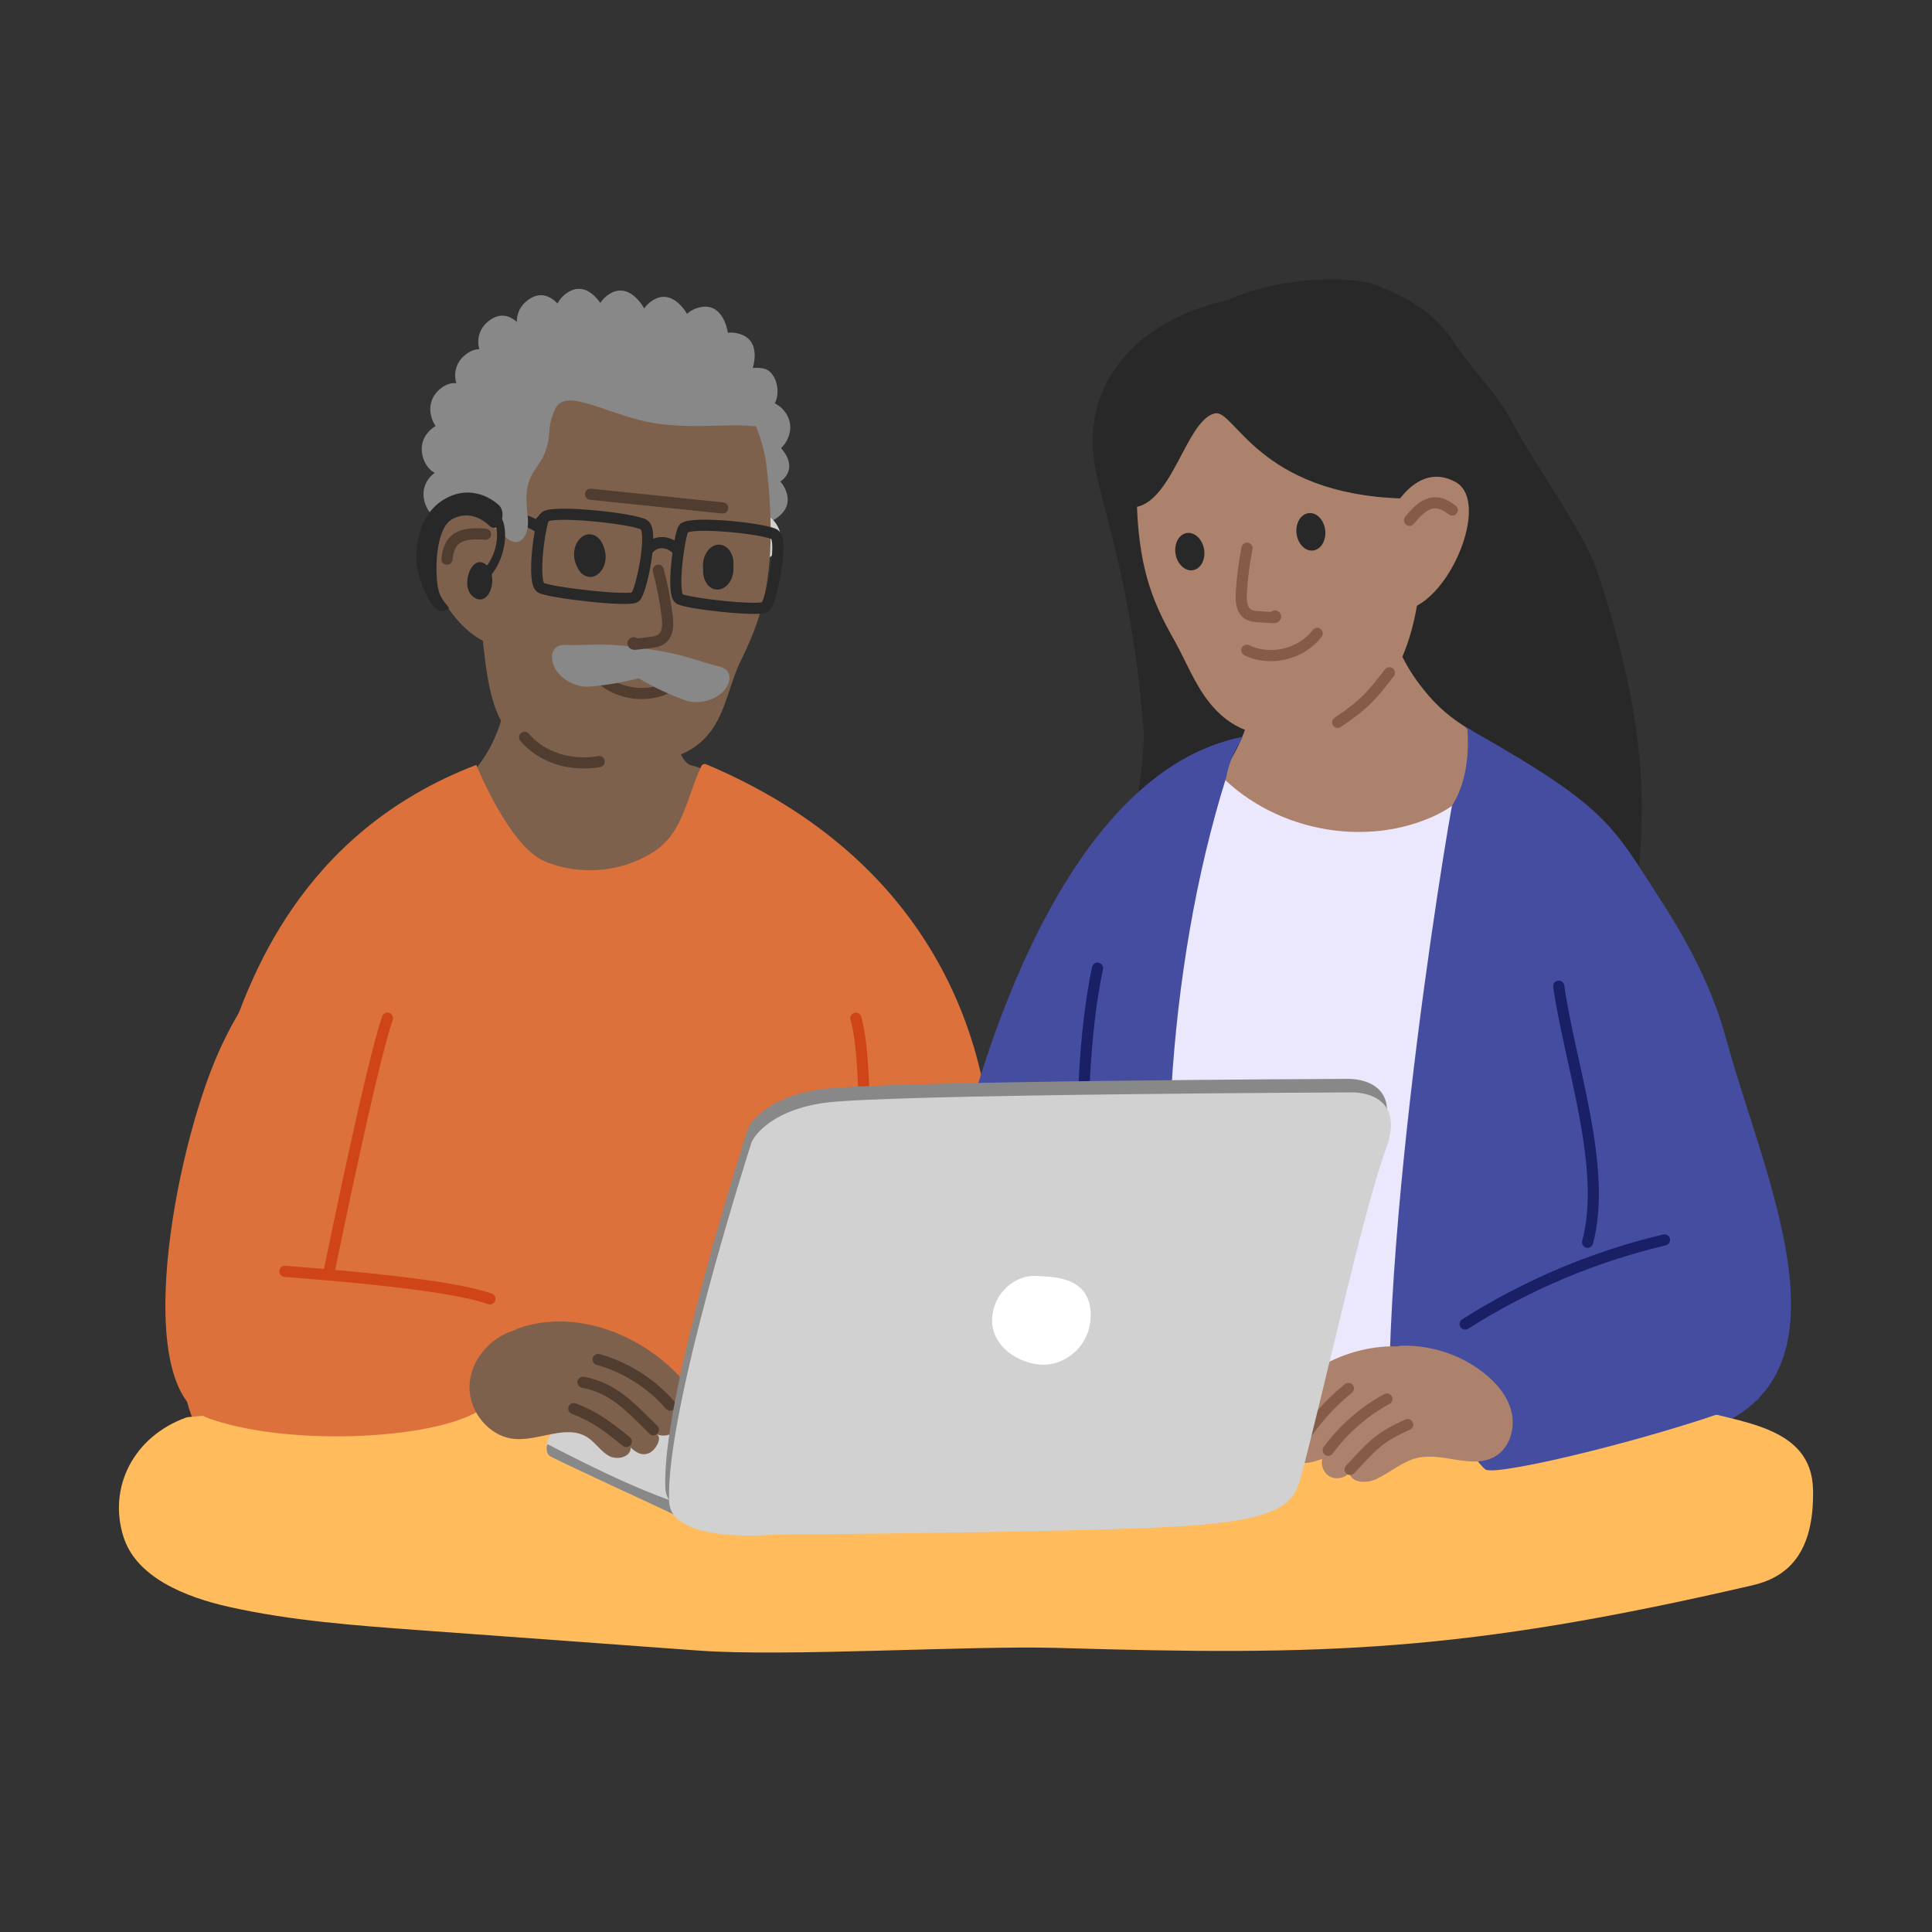 <?xml version="1.0" encoding="UTF-8"?>
<svg xmlns="http://www.w3.org/2000/svg" viewBox="0 0 260 260">
  <rect x="0" y="0" width="260" height="260" fill="#333333" stroke="none"/>
  <defs>
    <style>
      .cls-1 {
        fill: #ffbb5c;
      }

      .cls-2, .cls-3, .cls-4, .cls-5, .cls-6, .cls-7 {
        fill: none;
        stroke-width: 1.5px;
      }

      .cls-2, .cls-3, .cls-4, .cls-5, .cls-7 {
        stroke-linecap: round;
        stroke-linejoin: round;
      }

      .cls-2, .cls-6 {
        stroke: #282828;
      }

      .cls-8 {
        fill: #ac826c;
      }

      .cls-3 {
        stroke: #1a2066;
      }

      .cls-9 {
        fill: #454da1;
      }

      .cls-4 {
        stroke: #503d30;
      }

      .cls-10 {
        fill: #7e614c;
      }

      .cls-11 {
        fill: #dd713c;
      }

      .cls-12 {
        fill: #fff;
      }

      .cls-13 {
        fill: #282828;
      }

      .cls-5 {
        stroke: #855c47;
      }

      .cls-14 {
        fill: #888;
      }

      .cls-15 {
        fill: #ebe7fd;
      }

      .cls-6 {
        stroke-miterlimit: 10;
      }

      .cls-16 {
        fill: #d1d1d1;
      }

      .cls-7 {
        stroke: #cf4517;
      }
    </style>
  </defs>
  <g id="Colours">
    <path class="cls-10" d="M56.58,109.02s12.66-4.22,11.78-20.6c3.97-.74,15.11,1.5,18.9,1.5,4.14,0,2.36,12.18,5.82,13.09,6.44,1.71,8.98,6.17,13.22,9.95,6.51,5.79-9.43,10.98-27.44,8.81-18.01-2.17-22.27-12.74-22.27-12.74Z"/>
    <path class="cls-11" d="M64.12,102.93c-24.12,9.22-30.64,29.64-33.43,37.34-4.99,13.76-8.62,32.71-5.78,47.1.36,1.83.85,3.69,1.97,5.15.92,1.2,2.21,2.05,3.51,2.81,8.08,4.71,17.35,6.77,26.53,8.28,21.09,3.46,43.03,4.29,63.52-1.88,4.2-1.26,8.57-3.01,11.13-6.64,2.02-2.87,2.61-6.5,2.94-10.03,1.18-12.41.31-29-2.63-41.1-2.46-10.14-9.89-29.72-36.83-41.1-.25-.11-.55-.02-.67.23-2.01,4.34-2.43,9-6.44,11.56-4.33,2.77-9.99,3.25-14.71,1.23-4.72-2.02-9.14-12.95-9.14-12.95Z"/>
    <g>
      <path class="cls-14" d="M100.71,59.95s3.54,2.53,5.19-.7c1.65-3.22-1.66-5.8-3.35-5.18-1.68.62-4.62,3.82-1.84,5.88Z"/>
      <path class="cls-14" d="M105.86,61.37s-2.04-3.9-4.92-1.78-1.08,5.97.69,6.19c1.77.22,5.79-1.28,4.23-4.41Z"/>
      <path class="cls-14" d="M102.96,70.5s4.16-1.25,2.76-4.57-5.46-2.29-6.05-.56c-.6,1.73-.03,6.06,3.29,5.13Z"/>
      <path class="cls-16" d="M102.06,75.75s4.16-1.25,2.76-4.57c-1.4-3.32-5.46-2.29-6.05-.56-.6,1.73-.03,6.06,3.29,5.13Z"/>
      <path class="cls-10" d="M81.52,46.24c12.2-.13,20.49,6.2,21.68,16.84,1.62,14.56-.87,20.39-3.6,26.04-2.73,5.65-2,13.61-15.32,13.63-16.87.02-18.15-4.43-19.46-18.2-.35-3.69-1.72-9.89-1.7-14.92.08-19.59,9.44-23.29,18.41-23.38Z"/>
      <path class="cls-13" d="M77.45,74.74c.13-1.46,1.15-2.53,2.26-2.39,1.12.14,1.91,1.43,1.78,2.89-.13,1.46-1.15,2.53-2.26,2.39-1.12-.14-1.91-1.43-1.78-2.89Z"/>
      <path class="cls-13" d="M94.66,76.33c.22-1.45,1.3-2.45,2.41-2.25,1.11.2,1.82,1.54,1.6,2.99-.22,1.45-1.3,2.45-2.41,2.25-1.11-.2-1.82-1.54-1.6-2.99Z"/>
      <path class="cls-14" d="M61.6,68.36c2.63.02,4.91,2.85,6.26,3.61,3.56-3.61-.17-7.77,2.44-11.16,2.63-3.42-4.96-5.5-7.22-4.2-1.88,1.07-1.85,7.27-1.48,11.75Z"/>
      <g>
        <path class="cls-6" d="M73.26,69.61c.89-1.05,12.09.18,13.42,1.01,1.33.83-.38,9.08-1.19,9.73s-11.4-.59-12.68-1.24c-1.29-.65-.13-8.81.45-9.5Z"/>
        <path class="cls-6" d="M92,71.13c.83-1.06,11.05,0,12.26.81s-.48,9.06-1.23,9.72c-.75.66-10.41-.42-11.58-1.05-1.17-.63,0-8.79.55-9.48Z"/>
        <path class="cls-6" d="M87.08,74.1c1.17-1.65,3.26-1.22,4.2.07"/>
        <path class="cls-2" d="M72.78,71.18c-2.31-1.88-7.06-2.21-9.38-1.84"/>
      </g>
      <path class="cls-10" d="M68.09,73.13s-4-7.27-9.4-3.85c-5.41,3.41,3.68,20.28,10.42,17.18,0,0-.38-5.47-1.02-13.33Z"/>
    </g>
    <ellipse class="cls-13" cx="186.91" cy="85.17" rx="13.01" ry="11.08"/>
    <g id="Path_6440" data-name="Path 6440">
      <path class="cls-13" d="M151.76,121.32c-.81-4.5,2.85-18.83,2.04-24.12-1.55-19.15-5.73-29.31-6.55-35.16-2.35-16.83,17.03-25.06,31.22-21.41,2.09.54,1.09,3.73-1,3.19-3-.71-6.11-.86-9.17-.45,3.49,1.16,4.09,6.78-.31,8-7.65,1.33.84,29.21,3.21,37.25.81-.24,1.65.23,1.88,1.03.02.06,7.82-.86,7.83-.8,1.37,7,4.6,16.32,4.29,25.49-.21,6.25-32.24,16.87-33.45,6.97Z"/>
    </g>
    <path class="cls-8" d="M172.71,44.29c-11.63.61-19.15,7.15-19.64,17.36-.67,13.98,2.07,19.38,5.01,24.6,2.94,5.22,4.89,13.08,15.05,12.9,8.47-.15,16.03-5.44,17.82-19.37.45-3.51,1.04-9.53.72-14.33-1.26-18.67-10.41-21.62-18.96-21.17Z"/>
    <path class="cls-13" d="M178.32,71.21c-.22-1.38-1.25-2.34-2.3-2.14-1.06.2-1.74,1.48-1.52,2.86.22,1.38,1.25,2.34,2.3,2.14,1.06-.2,1.74-1.48,1.52-2.86Z"/>
    <path class="cls-13" d="M162.01,73.76c-.3-1.36-1.39-2.26-2.43-2-1.04.26-1.64,1.58-1.35,2.95.3,1.36,1.39,2.26,2.43,2,1.04-.26,1.64-1.58,1.35-2.95Z"/>
    <g id="Path_6448" data-name="Path 6448">
      <path class="cls-13" d="M220.41,118.33c.96-9.77,1.39-20.6-5.43-41.4-2.01-5.68-8.6-14.62-11.4-20-2.15-4.12-5.62-7.24-8.14-11.23-3.11-4.44-7.11-6.02-10.5-7.45-5.33-1.57-19.86-.62-25.54,6.42-1.15,1.43-12.83,12.02-9.87,22.76,7.66,4.61,9.44-10.82,13.98-11.8,2.64-.56,5.85,10.87,25.18,11.45,2.05,5.27-.81,9.15,2.18,14.04,3.15,6.53.97,19.67-1.53,27.04-2.49,7.37-4.15,16.36-.27,19.33,3.88,2.97,30.4.6,31.36-9.18Z"/>
    </g>
    <path class="cls-8" d="M197.74,98.13c1.94,1.14,2.51,5.12,4.66,5.76,3.65,1.09,6.57,2.42,4.22,5.42-1.44,1.83-3.05,3.53-4.75,5.12-1.66,1.55-3.42,3.01-5.3,4.3-4.92,3.36-10.7,5.44-16.64,6.01-6.9.66-19.83,4.92-30.99,4.98-.03-10.37,6.45-16.3,9.67-19.21,1.63-1.48,3.18-3.04,4.56-4.74,3.04-3.74,5.3-8.3,5.48-13.12.01-.38.03-.8.29-1.07.2-.2.49-.28.77-.34,3.2-.73,6.41-1.43,9.62-2.1,2.2-.46,6.55-13.09,6.72-10.8.64,8.58,4.53,13.18,5.62,14.57,1.66,2.11,3.74,3.87,6.05,5.22Z"/>
    <path class="cls-8" d="M187.14,69.1s3.37-7.17,8.73-4.24c5.36,2.93-2.28,19.55-8.89,17.01,0,0,.03-5.23.16-12.77Z"/>
    <path class="cls-15" d="M198.51,104.22c-.64,2.77-3.26,4.62-5.87,5.76-10.09,4.4-22.94,1.27-29.88-7.29,0,0-9.7,42.88-8.92,56.59s5.37,55.47,5.37,55.47l28.68-2.03s.89-34.9,2.97-48.92c2.08-14.02,7.64-43.77,7.64-43.77v-15.81Z"/>
    <path class="cls-9" d="M159.57,189.16c-4.29-26.79-2.68-58.58,5.45-84.55.6-3.3,2.42-5.49,2.16-5.44-23.53,4.68-35.57,42.22-39.92,63.81-2.56,12.69.17,28.17.47,41.11.06,2.41.33,5.1,2.17,6.65,1.25,1.05,2.96,1.32,4.59,1.51,9.21,1.05,18.49.56,27.74-.28-2.65-7.38-2.66-15.65-2.66-23.92v1.12Z"/>
    <path class="cls-9" d="M230.47,192.13c19.66-7.58,6.75-34.12,1.84-52.28-1.81-6.69-5.02-12.85-8.79-18.67-6.51-10.08-7.14-12.44-24.81-22.49-2.73-1.55-1.25-.81-1.22-.45.32,5.06-.86,8.27-2.1,10.23-2.12,11.66-12.91,80.29-6.42,100.76,12.47-1.29,24.93-2.59,37.4-3.88,1.28-.13,2.62-.29,3.68-1.01,1.48-1.01-1.26-11.56.42-12.2Z"/>
    <path class="cls-1" d="M25.23,190.72c58.17-5.58,116.79-5.66,175.25-4.46,8.99.19,18.14.43,26.65,3.11,6.64,2.09,16.68,2.34,16.86,11.1.18,8.76-3.6,11.82-8.14,12.87-39.02,9.05-57.66,9.49-93.46,8.43-11.79-.35-36.56,1.22-48.32.36-12.55-.92-25.1-1.83-37.65-2.75-8.59-.63-17.22-1.26-25.59-3.13-5.94-1.33-12.49-3.99-14.21-9.42-2.12-6.7,1.38-13.51,8.4-16.05l.21-.06Z"/>
    <path class="cls-11" d="M50.95,122.58c-2.54,12.32-4.22,28.85-5.03,41.4-.08,1.27-.04,2.78,1.02,3.47.45.3,1,.38,1.54.45,8.33,1.14,16.65,2.29,24.98,3.43,2.69,7.64-3.16,16.16-10.62,19.34s-24.75,3.73-34.66.24c-10.75-3.78-4.73-35.97,1.27-49.39,4.14-9.26,11.31-18.22,21.29-20.05"/>
    <path class="cls-7" d="M115.18,137.02c1.1,3.94,1.21,11.51,1.21,23.02"/>
    <path class="cls-7" d="M52.14,137.02c-2.02,5.86-6.63,28.19-7.88,34.25"/>
    <path class="cls-7" d="M38.34,171.09c5.77.46,22.16,1.72,27.59,3.71"/>
    <path class="cls-3" d="M147.7,130.29c-1.81,8.43-2.36,21.17-1.6,29.75"/>
    <g>
      <path class="cls-14" d="M90.62,203.78c-1.9-.93-16.4-7.56-16.74-7.91s-.46-1.29-.1-1.63c.17-.16.89.52,1.12.48,1.66-.31,3.34.25,4.98.69,2.76.75,5.63,1.19,8.25,2.35,2.62,1.16,5.04,3.22,5.72,6-.47.1-.94.2-1.41.29"/>
      <path class="cls-16" d="M95.33,203.46c-6.87-1.59-15.44-5.9-21.7-9.14.1-1.39,1.5-2.28,2.78-2.83,6.82-2.91,14.53-1.34,21.93-1.74,15.79-.85,29.11-.57,43.46.22,1.87.1,4.26,3.82,5.37,5.32,1.56,2.09.02,5.31-2.34,6.44s-5.12.79-7.71.46c-14.5-1.8-29.15-2.38-43.74-1.71"/>
    </g>
    <path class="cls-9" d="M222.74,167.18s-28.41,10.02-30.18,13.92c-1.76,3.9,5.81,15.66,7.36,16.66s24.94-4.69,36.83-9.48"/>
    <path class="cls-8" d="M188.26,181.11c4.01-.19,8.07,1.08,11.26,3.52,1.8,1.38,3.38,3.21,3.9,5.42s-.26,4.82-2.23,5.96c-3.05,1.77-6.96-.59-10.4.18-2.05.46-3.69,1.98-5.6,2.87-1.31.61-3.38.52-3.59-.9-.59.75-1.72,1-2.57.58s-1.33-1.49-1.08-2.41c-.97.34-2,.68-3.01.5s-1.97-1.09-1.83-2.11c-1.01.75-2.56-.21-2.81-1.44-.25-1.23.37-2.46,1.07-3.5,3.69-5.47,10.31-8.83,16.9-8.59"/>
    <path class="cls-5" d="M181.69,197.75c2.94-3.12,3.82-4.31,7.75-6.03"/>
    <path class="cls-5" d="M178.75,195.17c2.08-2.84,4.79-5.22,7.89-6.9"/>
    <path class="cls-5" d="M174.85,194.41c1.75-2.87,4-5.44,6.61-7.56"/>
    <path class="cls-10" d="M69.89,178.71c7.79-2.62,16.72.95,22.12,7.14.74.85,1.47,1.89,1.32,3.01s-1.73,1.95-2.45,1.08c.57.83.83,1.71.17,2.47s-1.84,1.01-2.75.57c.96.37-.06,2.25-1.02,2.6s-1.64-.09-2.41-.77c.05,1.28-1.83,1.74-2.94,1.11s-1.81-1.81-2.89-2.5c-2.8-1.78-6.44.5-9.75.23-3.39-.27-6.14-3.58-6.11-6.99s2.6-6.53,5.84-7.57"/>
    <path class="cls-4" d="M90.18,189.09c-2.54-2.93-5.96-5.09-9.69-6.14"/>
    <path class="cls-4" d="M87.93,192.41c-2.98-2.93-5.36-5.64-9.47-6.39"/>
    <path class="cls-4" d="M84.28,193.99c-2.49-2-4.08-3.28-7.06-4.43"/>
    <g>
      <g>
        <path class="cls-14" d="M89.54,200.26c-.56-12.28,11.11-48.41,11.11-48.41,0,0,1.76-4.07,9.66-5.24,7.9-1.17,71.02-1.42,71.02-1.42,0,0,7.64-.36,4.65,7.68-3,8.04-8.35,32.7-11.44,44.14-1,3.68-2.81,5.83-17.12,6.63-14.31.8-53.69,1.06-53.69,1.06,0,0-13.93,1.33-14.19-4.43Z"/>
        <path class="cls-16" d="M90.05,202.08c-.56-12.28,11.11-48.41,11.11-48.41,0,0,1.76-4.07,9.66-5.24,7.9-1.17,71.02-1.42,71.02-1.42,0,0,7.64-.36,4.65,7.68-3,8.04-8.35,32.7-11.44,44.14-1,3.68-2.81,5.83-17.12,6.63-14.31.8-53.69,1.06-53.69,1.06,0,0-13.93,1.33-14.19-4.43Z"/>
      </g>
      <path class="cls-12" d="M139.48,171.71c2.18.13,6.91.05,7.28,4.68.36,4.62-3.5,7.62-6.93,7.24-3.43-.38-6.52-2.87-6.31-6.26.21-3.39,3.09-5.83,5.97-5.66Z"/>
    </g>
    <g>
      <path class="cls-14" d="M63.43,65.41s-2.04-3.9-4.92-1.78c-2.88,2.13-1.08,5.97.69,6.19,1.77.22,5.79-1.28,4.23-4.41Z"/>
      <path class="cls-14" d="M63.19,59.35s-2.04-3.9-4.92-1.78c-2.88,2.13-1.08,5.97.69,6.19,1.77.22,5.79-1.28,4.23-4.41Z"/>
      <path class="cls-14" d="M64.34,53.97s-2.04-3.9-4.92-1.78c-2.88,2.13-1.08,5.97.69,6.19,1.77.22,5.79-1.28,4.23-4.41Z"/>
      <path class="cls-14" d="M67.69,49.41s-2.04-3.9-4.92-1.78c-2.88,2.13-1.08,5.97.69,6.19,1.77.22,5.79-1.28,4.23-4.41Z"/>
      <path class="cls-14" d="M70.8,44.89s-2.04-3.9-4.92-1.78c-2.88,2.13-1.08,5.97.69,6.19,1.77.22,5.79-1.28,4.23-4.41Z"/>
      <path class="cls-14" d="M75.99,42.14s-2.04-3.9-4.92-1.78c-2.88,2.13-1.08,5.97.69,6.19,1.77.22,5.79-1.28,4.23-4.41Z"/>
      <path class="cls-14" d="M81.11,41.28s-2.04-3.9-4.92-1.78c-2.88,2.13-1.08,5.97.69,6.19,1.77.22,5.79-1.28,4.23-4.41Z"/>
      <path class="cls-14" d="M86.69,41.51s-2.04-3.9-4.92-1.78c-2.88,2.13-1.08,5.97.69,6.19,1.77.22,5.79-1.28,4.23-4.41Z"/>
      <path class="cls-14" d="M92.53,42.36s-2.04-3.9-4.92-1.78-1.08,5.97.69,6.19c1.77.22,5.79-1.28,4.23-4.41Z"/>
      <path class="cls-14" d="M97.97,44.87s-.53-4.4-3.96-3.47-3.09,5.19-1.52,6.05c1.57.86,5.84.93,5.48-2.58Z"/>
      <path class="cls-14" d="M101.18,49.91s1.62-4.13-1.81-5.02-5.15,3.02-4.19,4.56c.96,1.54,4.64,3.72,5.99.46Z"/>
      <path class="cls-14" d="M98.07,53.2s1.29,4.23,4.5,2.69,2.14-5.66.45-6.22c-1.7-.56-5.91.15-4.95,3.53Z"/>
    </g>
    <path class="cls-13" d="M77.26,74.36c.11-1.47,1.11-2.57,2.24-2.45,1.13.12,1.96,1.4,1.85,2.87-.11,1.47-1.11,2.57-2.24,2.45-1.13-.12-1.96-1.4-1.85-2.87Z"/>
    <path class="cls-13" d="M94.63,75.63c.2-1.46,1.26-2.5,2.38-2.31,1.12.18,1.87,1.52,1.67,2.98-.2,1.46-1.26,2.5-2.38,2.31-1.12-.18-1.87-1.52-1.67-2.98Z"/>
    <path class="cls-14" d="M67.55,71.76c-1.37-.75-3.73-3.55-6.38-3.52-.46-4.51.65-9.77,1.26-11.87,1.8-6.09,1.7-8.9,8.34-12.73s19.05,1.32,22.69.78c3.65-.54,6.29,2.51,7.76,5.56s3.57,7.72-.04,7.35-9.54.63-15.07-.79-10.17-4.22-11.4-1.49-.41,3.3-1.36,5.85c-.96,2.56-3.1,2.78-2.35,8.43.42,3.17-1.44,4.92-3.45,2.42Z"/>
    <path class="cls-4" d="M80.16,90.61c2.41,2.79,6.85,3.56,10.05,1.74"/>
    <path id="Path_3994-2" data-name="Path 3994-2" class="cls-14" d="M74.75,90.07c.94,1.41,2.5,2.29,4.2,2.35,2.36-.15,4.7-.54,6.99-1.15,2.07,1.25,4.28,2.28,6.57,3.07,1.65.39,3.39-.03,4.68-1.14.78-.76,1.42-2.04.62-2.97-.43-.51-1.52-.63-2.07-.8-1.23-.37-2.45-.76-3.68-1.12-1.69-.44-3.41-.77-5.14-.99-1.94-.35-3.91-.54-5.88-.58-1.28,0-2.57.05-3.85.08-.58.01-1.65-.17-2.22.21-1.02.69-.75,2.08-.21,3.04Z"/>
    <g>
      <path class="cls-13" d="M67.07,67.92c-1.65-1.44-4.1-2.24-6.62-1.08-4.58,2.1-4.63,7.77-4.29,9.63.34,1.86,1.87,6.17,3.53,5.75s-.07-.6-.64-2.66-.57-8.44,1.84-9.72c1.69-.89,3.5-.49,4.97.91,1.23,1.17,2.54-1.67,1.21-2.84Z"/>
      <path class="cls-13" d="M65.18,78.22c-.16,0-.32-.1-.43-.28-.18-.31-.14-.76.1-1,1.69-1.7,1.98-3.75,2.03-4.55.06-1.03-.14-1.71-.35-2-.21-.29-.2-.74.02-1.01.22-.27.56-.26.77.03.49.68.72,1.8.64,3.09-.13,2.09-1.02,4.12-2.45,5.56-.1.1-.22.15-.33.15Z"/>
      <path class="cls-13" d="M65.08,75.77c-1.83-.92-3.29,3.58-1.12,4.73s3.29-3.64,1.12-4.73Z"/>
    </g>
  </g>
  <g id="Line_detail" data-name="Line detail">
    <path class="cls-3" d="M209.77,132.72c1.43,10.23,6.58,24.49,3.88,34.46"/>
    <path class="cls-3" d="M197.17,178.19c8.23-5.24,17.34-9.08,26.83-11.33"/>
    <path class="cls-5" d="M167.82,73.78c-.39,1.98-.65,3.98-.77,6-.06,1.04,0,2.28.88,2.86.46.3,1.03.34,1.58.37.62.03,1.24.07,1.86.1.11,0,.25,0,.29-.11s-.2-.15-.16-.04"/>
    <path class="cls-5" d="M177.26,85.24c-2.12,2.8-6.31,3.81-9.47,2.27"/>
    <path class="cls-5" d="M195.44,68.64c-.63-.48-1.35-.92-2.14-.97-1.49-.09-2.67,1.19-3.61,2.35"/>
    <path class="cls-5" d="M186.98,90.54c-2.23,2.89-3.28,4.22-6.96,6.67"/>
    <path class="cls-4" d="M70.59,99.23c2.41,2.79,6.26,3.91,10.05,3.26"/>
    <path class="cls-4" d="M88.59,76.73c.54,2.04.94,4.12,1.2,6.21.13,1.09.14,2.38-.73,3.04-.46.35-1.06.43-1.62.49-.65.08-1.29.15-1.94.23-.12.01-.27.01-.31-.1s.2-.17.16-.05"/>
    <line class="cls-4" x1="97.26" y1="68.36" x2="79.47" y2="66.51"/>
    <path class="cls-4" d="M60.15,75.25c.09-.83.28-1.69.81-2.32,1.01-1.19,2.83-1.16,4.39-1.03"/>
  </g>
</svg>